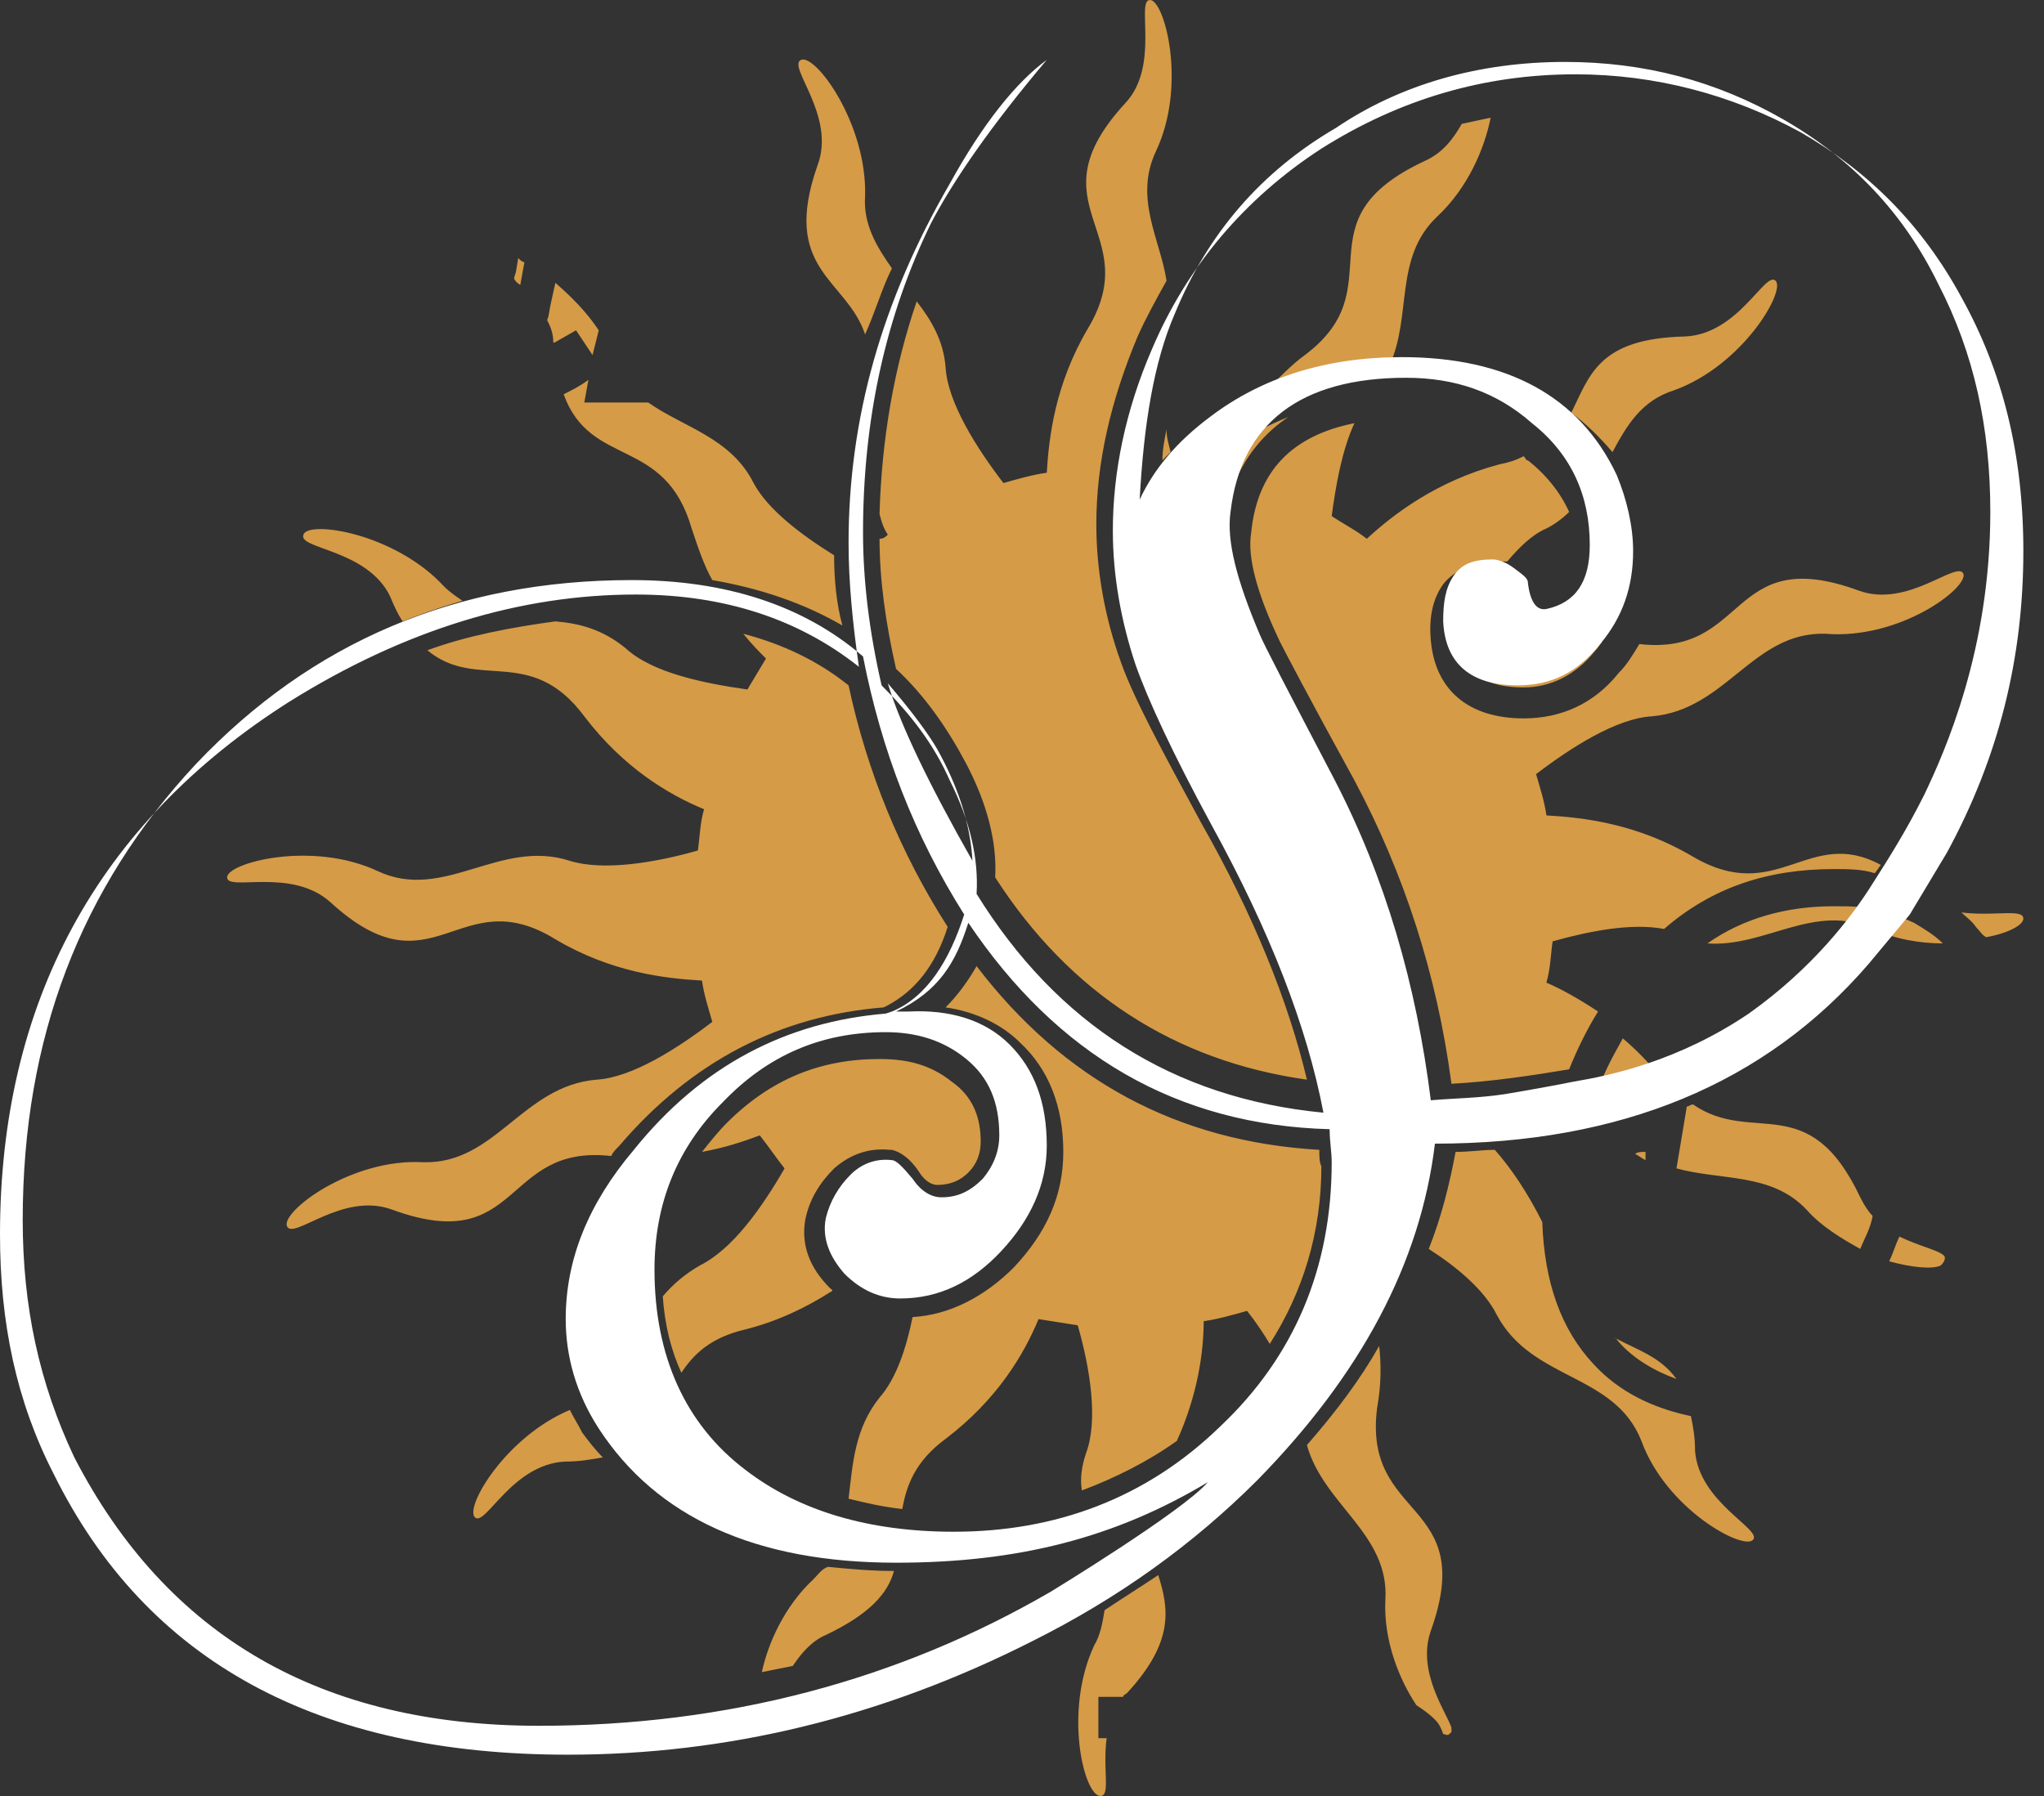 <?xml version="1.0" encoding="utf-8"?>
<!-- Generator: Adobe Illustrator 24.0.1, SVG Export Plug-In . SVG Version: 6.00 Build 0)  -->
<svg version="1.1" id="Ebene_1" xmlns="http://www.w3.org/2000/svg" xmlns:xlink="http://www.w3.org/1999/xlink" x="0px" y="0px"
	 viewBox="0 0 99 87" style="enable-background:new 0 0 99 87;" xml:space="preserve">
<rect x="0" y="0" width="99" height="87" fill="#333333" stroke="none"/>
<style type="text/css">
	.st0{fill:#D59B47;}
	.st1{fill:#FFFFFF;}
</style>
<path class="st0" d="M63.9,55.7c-6.9-0.4-12.4-3.4-16.6-8.9c-0.4,0.7-0.9,1.4-1.5,2c1.4,0.2,2.7,0.8,3.6,1.7
	c1.4,1.3,2.1,3.1,2.1,5.3c0,2.1-0.8,3.9-2.4,5.6c-1.4,1.4-3.1,2.3-4.9,2.4c-0.3,1.5-0.8,3-1.6,3.9c-1.2,1.5-1.3,3.2-1.5,4.9
	c0.8,0.2,1.7,0.4,2.6,0.5c0.2-1.1,0.6-2.3,2.1-3.4c2.5-1.9,3.8-4.1,4.5-5.8c0.6,0.1,1.3,0.2,1.9,0.3c0.6,2.1,1,4.6,0.4,6.2
	c-0.2,0.6-0.3,1.2-0.2,1.8c1.6-0.6,3.2-1.4,4.6-2.4c1-2.2,1.3-4.3,1.3-5.8c0.7-0.1,1.4-0.3,2.1-0.5c0.4,0.5,0.8,1.1,1.1,1.6
	c1.6-2.5,2.5-5.4,2.5-8.6C63.9,56.3,63.9,56,63.9,55.7z M48.2,45.3c3.2,4.4,7.3,7.2,12.2,8.3C55.5,52.3,51.3,49.5,48.2,45.3z
	 M47.7,44.7c0.1,0.2,0.3,0.4,0.4,0.5c-0.5-0.6-0.9-1.2-1.3-1.9l0,0c0.1,0.2,0.3,0.4,0.4,0.7L47.7,44.7z M25.2,13.8l0.2-1.1
	c-0.1,0-0.2-0.1-0.3-0.2l-0.1,0.6c0,0.1-0.1,0.3-0.1,0.4C25,13.7,25.2,13.8,25.2,13.8z M53.2,76.2c0.8-0.5,1.6-1,2.4-1.5
	C54.7,75.3,53.9,75.8,53.2,76.2z M95.7,44.9c0.2,0.2,0.3,0.4,0.5,0.5c1.1-0.2,1.8-0.6,1.8-0.9c0-0.5-1.4-0.1-3-0.3
	C95.2,44.4,95.5,44.6,95.7,44.9z M95.1,27.8c-0.3-0.7-2.7,1.7-5.1,0.8c-6.3-2.3-5.3,3.2-10.6,2.6c-0.3,0.5-0.6,1-1,1.4
	c-1.2,1.5-2.8,2.2-4.6,2.2c-2.7,0-4.3-1.4-4.5-3.8c-0.1-1.1,0.1-2,0.6-2.7c0.4-0.5,1.2-1.1,2.7-1.1c0.1,0,0.2,0,0.4,0
	c0.6-0.7,1.2-1.3,1.9-1.6c0.4-0.2,0.8-0.5,1.1-0.8c-0.4-0.9-1.1-1.8-2-2.5c-0.1,0-0.1-0.1-0.2-0.2c-0.4,0.2-0.7,0.3-1.2,0.4
	c-3,0.8-5.1,2.4-6.4,3.6c-0.5-0.4-1.1-0.7-1.7-1.1c0.2-1.5,0.5-3.2,1.1-4.5c-3,0.6-4.7,2.3-5,5.3c-0.2,1.2,0.3,3,1.4,5.3
	c0.2,0.4,1.4,2.7,3.6,6.7c2.4,4.5,4,9.4,4.7,14.7c1.9-0.1,3.9-0.4,5.7-0.7c0.4-1,0.9-2,1.4-2.8c-0.9-0.6-1.8-1.1-2.5-1.4
	c0.2-0.7,0.2-1.3,0.3-2c1.8-0.5,3.8-0.9,5.4-0.6c2.3-2,5-2.9,8.2-2.9c0.7,0,1.4,0,2,0.2c0.1-0.1,0.2-0.3,0.3-0.4
	c-3.5-1.9-5,2-9.1-0.4c-2.7-1.6-5.3-1.9-7.1-2c-0.1-0.7-0.3-1.3-0.5-2c1.7-1.3,3.9-2.7,5.6-2.8c3.6-0.3,4.9-4.1,8.4-4
	C92,31,95.3,28.5,95.1,27.8z M69.6,10.5c1.5-1.4,2.3-3.3,2.6-4.8c-0.5,0.1-0.9,0.2-1.4,0.3c-0.4,0.7-0.9,1.4-1.8,1.8
	c-6.2,2.9-1.4,6.1-5.8,9.4c-0.7,0.5-1.2,1.1-1.8,1.6c1.8-0.7,3.7-1.1,5.9-1.1C68.4,15.3,67.5,12.5,69.6,10.5z M56.7,21.9
	c-0.1-0.4-0.2-0.7-0.2-1.1c-0.1,0.5-0.2,1-0.2,1.5C56.4,22.2,56.5,22.1,56.7,21.9z M77.2,31.6c0.2-0.2,0.3-0.4,0.4-0.5
	c-0.6,0-1.2,0-1.8,0.1c-0.2,0-0.3,0.1-0.5,0.1c-0.1,0-0.2,0-0.2,0c0,0-0.1,0-0.1,0c-1.2,0.2-2.2,0.5-3,0.8c-0.4-0.5-0.7-1-1.1-1.5
	c0,0.1,0,0.2,0,0.4c0.1,1.2,0.5,2.3,2.9,2.3C75.1,33.3,76.3,32.7,77.2,31.6z M71.2,29.3c-0.2,0.2-0.3,0.6-0.3,0.9
	c0.2-0.4,0.5-0.9,0.8-1.3C71.4,29.1,71.3,29.3,71.2,29.3z M77.1,23.6c0,0,0.1-0.1,0.1-0.2c-0.5-0.9-1.2-1.6-2-2.1
	C76,21.9,76.6,22.7,77.1,23.6z M76.1,20c0.7,0.5,1.4,1.2,2,1.9c0.7-1.3,1.4-2.5,3-3c3.3-1.2,5.4-4.8,4.9-5.3
	c-0.5-0.5-1.8,2.6-4.4,2.7C77.4,16.4,77,18.2,76.1,20z M87.5,58.6c0.7,0.8,1.7,1.4,2.6,1.9c0.2-0.5,0.5-1,0.6-1.6
	c-0.2-0.2-0.4-0.5-0.6-0.9c-2.5-5.3-5.2-2.5-8.1-4.5c-0.1,0-0.2,0.1-0.3,0.1l-0.2,1.2c-0.1,0.6-0.2,1.2-0.3,1.8
	C83.4,57.2,85.8,56.8,87.5,58.6z M79.2,55.9c0.2,0.1,0.3,0.2,0.5,0.3c0-0.1,0-0.3,0-0.4C79.5,55.8,79.3,55.8,79.2,55.9z M78.4,65
	c0.7,0.8,1.7,1.4,2.8,1.8c-0.8-1.1-1.9-1.4-3-2C78.3,64.8,78.3,64.9,78.4,65z M76.7,53.5c-0.6,0.1-1.2,0.2-1.8,0.4
	c2-0.3,3.9-0.8,5.8-1.4c0,0,0,0,0,0l-0.4,0.2l0.2-0.4c-0.6-0.8-1.2-1.4-1.9-2c-0.5,0.9-1,1.8-1.3,2.8l-0.2,0.4L76.7,53.5z M92,59.9
	c-0.2,0.4-0.3,0.8-0.5,1.2c1.1,0.3,2.1,0.4,2.5,0.2c0.1-0.1,0.2-0.2,0.2-0.4C94.1,60.6,93,60.4,92,59.9z M63.3,70
	c0.8,2.9,4,4.3,3.8,7.5c-0.1,2,0.7,3.9,1.5,5.1c0.3,0.2,0.6,0.4,0.9,0.7c0.2,0.2,0.3,0.4,0.4,0.7c0.1,0,0.2,0.1,0.3,0
	c0,0,0.1-0.1,0.1-0.1v-0.2C70.1,83,68.6,81,69.3,79c2.3-6.4-3.3-5.3-2.6-10.8c0.2-1.1,0.2-2.1,0.1-3C65.9,66.8,64.7,68.4,63.3,70z
	 M70.5,55.8c-0.3,1.6-0.7,3.2-1.3,4.7c1.4,0.9,2.7,2,3.3,3.2c1.7,3.2,5.7,2.8,7,6.1c1.2,3.3,4.9,5.3,5.4,4.8
	c0.5-0.5-2.6-1.8-2.8-4.3c0-0.7-0.1-1.2-0.2-1.7c-1.9-0.4-3.5-1.2-4.7-2.5c-1.6-1.7-2.4-4-2.5-6.9c-0.7-1.4-1.5-2.6-2.3-3.5
	C71.8,55.7,71.2,55.8,70.5,55.8z M92.6,43c0,0-0.1-0.1-0.2-0.1c-0.2,0.3-0.4,0.6-0.6,0.9l-0.3,0.4l-0.5-0.1
	c-0.7-0.2-1.4-0.2-2.2-0.2c-2.3,0-4.4,0.6-6.1,1.8c2.8,0.2,5.2-2,8-0.7c1.1,0.5,2.3,0.7,3.4,0.7c-0.4-0.4-0.9-0.7-1.4-1l-0.9-0.4
	l0.5-0.8C92.4,43.3,92.5,43.1,92.6,43z M39.4,76.5c-1.4,1.3-2.2,3.1-2.5,4.5c0.5-0.1,1-0.2,1.5-0.3c0.4-0.6,0.9-1.2,1.6-1.5
	c2.1-1,3-2,3.3-3.1c-1.1,0-2.2-0.1-3.2-0.2C39.8,76,39.6,76.3,39.4,76.5z M49.3,55.3c0,1-0.4,1.9-1.1,2.6c-0.7,0.7-1.6,1.1-2.6,1.1
	c-0.7,0-1.4-0.4-2.1-1.1c-0.3-0.4-0.5-0.5-0.6-0.6c0,0-0.1,0-0.1,0c-0.5,0-0.9,0.2-1.2,0.5c-0.5,0.5-0.8,1-0.9,1.6
	c-0.1,0.7,0.1,1.3,0.7,1.9c0.1,0.1,0.2,0.2,0.4,0.3c0.4-0.3,0.7-0.6,1-0.9c0.5,0.4,1.1,0.7,1.7,1.1c0,0.1,0,0.2,0,0.4
	c1.3-0.2,2.4-0.8,3.5-1.9c1.3-1.3,1.9-2.8,1.9-4.4c0-1.8-0.5-3.2-1.6-4.1c-0.5-0.4-1-0.7-1.6-1c0.2,0.2,0.4,0.3,0.7,0.5
	C48.6,52.2,49.3,53.6,49.3,55.3z M40.2,62.4c-1-1-1.4-2.1-1.2-3.3c0.2-1,0.7-1.8,1.4-2.5c0.8-0.7,1.7-1,2.7-0.9h0.1
	c0.4,0.1,0.9,0.4,1.4,1.2c0.3,0.4,0.6,0.5,0.8,0.5c0.6,0,1.1-0.2,1.5-0.6c0.4-0.4,0.6-0.9,0.6-1.5c0-1.2-0.4-2.2-1.4-2.9
	c-1-0.8-2.1-1.1-3.5-1.1c-2.9,0-5.3,1-7.4,3.1c-0.4,0.4-0.8,0.9-1.2,1.4c1.1-0.2,2-0.5,2.8-0.8c0.4,0.5,0.8,1.1,1.2,1.6
	c-1.1,1.9-2.5,3.9-4.1,4.7c-0.7,0.4-1.3,0.9-1.8,1.5c0.1,1.4,0.4,2.6,0.9,3.7c0.6-0.9,1.4-1.7,3.1-2.1c1.6-0.4,3-1.1,4.1-1.8
	C40.4,62.5,40.3,62.5,40.2,62.4z M32.2,55.9c0.4-0.7,0.8-1.3,1.3-1.9c-0.7,0.6-1.4,1.2-2,2C31.8,55.9,32,55.9,32.2,55.9z M19.5,30.1
	c1-0.4,1.9-0.7,2.9-1c-0.3-0.2-0.6-0.4-0.9-0.7c-2.4-2.6-6.6-3.2-6.8-2.5c-0.3,0.7,3.1,0.7,4.2,3C19.1,29.4,19.3,29.8,19.5,30.1z
	 M23,73.5c0.5,0.5,1.8-2.6,4.4-2.7c0.7,0,1.2-0.1,1.8-0.2c-0.4-0.4-0.7-0.8-1-1.2c-0.2-0.4-0.4-0.7-0.6-1.1
	C24.5,69.6,22.5,73,23,73.5z M30.8,70c0.8-0.5,1.2-1.1,1.6-1.8c-0.6-1-1-2.1-1.2-3.3c-0.5,1-1.1,2-2.1,2.7c0.2,0.3,0.3,0.6,0.5,0.9
	C29.9,69,30.3,69.5,30.8,70z M41.3,74.3c-0.2,0-0.4-0.1-0.6-0.2c0,0,0,0.1,0,0.1C40.9,74.3,41.1,74.3,41.3,74.3z M26.9,13.7
	l-0.2,0.9c-0.1,0.4-0.1,0.7-0.2,0.9c0.2,0.4,0.3,0.7,0.3,1.1c0.1,0,0.2-0.1,0.4-0.2l0.7-0.4l0.8,1.2l0.3-1.2
	C28.4,15.1,27.7,14.4,26.9,13.7z M40.4,26.9c-1.6-1-3.2-2.2-3.9-3.5c-1.1-2.2-3.4-2.7-5.1-3.9h-3.1l0.2-1.1
	c-0.4,0.3-0.8,0.5-1.2,0.7c1.3,3.6,4.9,2,6.2,6.5c0.3,0.9,0.6,1.8,1,2.5c2.3,0.4,4.4,1.1,6.3,2.2C40.5,29.2,40.4,28,40.4,26.9z
	 M45.9,44.9c-2.3-3.6-3.9-7.5-4.8-11.7c-1.5-1.2-3.2-2-5.1-2.5c0.4,0.5,0.8,0.9,1.1,1.2c-0.3,0.5-0.6,1-0.9,1.5
	c-2.1-0.3-4.6-0.8-5.9-2c-1.1-0.9-2.2-1.2-3.4-1.3c-2.2,0.3-4.3,0.7-6.2,1.4c2.4,2,5-0.3,7.6,3.2c1.9,2.5,4.1,3.8,5.8,4.5
	c-0.2,0.7-0.2,1.3-0.3,2c-2.1,0.6-4.6,1-6.2,0.5c-3.4-1.1-6.1,2-9.3,0.5c-3.2-1.5-7.3-0.4-7.3,0.3c0,0.7,3.1-0.5,5,1.2
	c5,4.6,6.2-1.1,10.9,1.8c2.7,1.6,5.3,1.9,7.1,2c0.1,0.7,0.3,1.3,0.5,2c-1.7,1.3-3.9,2.7-5.6,2.8c-3.6,0.3-4.9,4.1-8.4,4
	c-3.5-0.2-6.9,2.4-6.6,3.1c0.3,0.7,2.7-1.7,5.1-0.8c6.3,2.3,5.3-3.2,10.6-2.6c0.1-0.2,0.2-0.3,0.4-0.5c3.5-4.1,7.8-6.3,12.8-6.7
	l0.2-0.1C44.3,48,45.3,46.8,45.9,44.9z M46.5,42.6c-0.4-0.5-0.7-1.1-0.9-1.6c0.4,0.7,0.8,1.5,1.2,2.2v-0.3c0-0.1,0-0.2,0-0.4
	L46.5,42.6z M59.7,39.3c2.8,5.1,4.7,9.8,5.6,14l0.2,1.1h0l0,0.5c0,0.5,0.1,1.1,0.1,1.7c0,3.8-1.1,7.2-3.2,10.1
	c0.2,0.4,0.4,0.9,0.5,1.3c1.4-1.7,2.7-3.5,3.6-5.3c-0.2-0.7-0.4-1.2-0.6-1.8c0.6-0.4,1.2-0.9,1.9-1.4c0,0,0,0,0.1,0
	c0.6-1.6,1-3.2,1.2-4.8l0.1-0.5H69l-0.1-0.7c-0.7-5.3-2.2-10.3-4.6-14.8c-2.2-4.1-3.4-6.4-3.6-6.8c-1.2-2.7-1.7-4.7-1.5-6.2
	c0.2-1.9,1.1-4.1,3.2-5.5c-1,0.4-1.9,0.9-2.8,1.4c-0.2,0.5-0.5,0.9-0.6,1.3C58.6,23,58.3,23,58,22.9c-0.9,0.8-1.6,1.7-2,2.7
	l-1.1-0.2c0,0,0,0.1,0,0.2c0,2.1,0.4,4.1,1.1,6.2C56.5,33.4,57.8,36,59.7,39.3z M53,79.7c-1.5,3.2-0.5,7.3,0.3,7.3
	c0.5,0,0.1-1.3,0.3-2.8h-0.4v-2h1.2c0-0.1,0.1-0.1,0.2-0.2c2.3-2.5,2-4.1,1.5-5.7c-0.9,0.6-1.7,1.1-2.6,1.7
	C53.4,78.6,53.3,79.2,53,79.7z M43.2,13c-0.7-1-1.4-2.1-1.3-3.5C42,6,39.5,2.6,38.8,2.9c-0.7,0.3,1.7,2.7,0.8,5.1
	c-1.8,5.1,1.4,5.5,2.3,8.2C42.4,15.1,42.7,14,43.2,13z M56,7.3C57.5,4.1,56.4,0,55.7,0c-0.7,0,0.5,3.2-1.2,5c-4.6,5,1,6.2-1.8,10.9
	c-1.6,2.7-1.9,5.3-2,7c-0.7,0.1-1.4,0.3-2.1,0.5c-1.3-1.7-2.7-3.9-2.8-5.6c-0.1-1.3-0.7-2.3-1.4-3.2c-1.1,3.2-1.7,6.7-1.8,10.3
	c0.1,0.4,0.2,0.7,0.4,1c-0.1,0.1-0.2,0.2-0.4,0.2c0,2,0.3,4.1,0.8,6.3c1.4,1.3,2.5,2.9,3.4,4.6c1,1.9,1.5,3.8,1.4,5.5
	c3.6,5.6,8.7,8.9,15.1,9.8c-0.9-3.8-2.6-8-5.1-12.4c-1.9-3.5-3.3-6.1-3.9-7.8c-0.8-2.2-1.2-4.5-1.2-6.7c0-3,0.7-6,2-9.1
	c0.4-0.9,0.9-1.8,1.4-2.7C56.2,11.6,54.9,9.6,56,7.3z"/>
<path class="st1" d="M76.2,52.4c-1,0.2-2.1,0.4-3.3,0.6c-1.3,0.2-2.5,0.2-3.6,0.3c-0.7-5.6-2.2-10.8-4.7-15.6
	c-2.2-4.2-3.4-6.5-3.6-7c-1.1-2.6-1.6-4.5-1.4-5.9c0.5-4.3,3.4-6.5,8.5-6.5c2.4,0,4.4,0.7,6.1,2.2c1.9,1.5,2.8,3.5,2.8,5.9
	c0,1.8-0.7,2.8-2.1,3.1c-0.5,0.1-0.8-0.4-0.9-1.3c0-0.2-0.3-0.4-0.7-0.7c-0.4-0.3-0.8-0.4-1-0.4c-0.9,0-1.5,0.2-1.9,0.8
	c-0.4,0.6-0.5,1.3-0.5,2.2c0.1,2.1,1.4,3.1,3.6,3.1c1.6,0,2.9-0.6,4-2c1.1-1.3,1.6-2.8,1.6-4.5c0-1.2-0.3-2.5-0.8-3.7
	c-1.8-3.8-5.3-5.7-10.4-5.7c-3.7,0-6.8,1-9.3,2.9c-1.6,1.2-2.7,2.5-3.4,4c0.2-3.7,0.7-6.7,1.7-9c1.6-3.9,4.2-6.9,7.8-9
	C67.8,4.1,71.6,3,75.8,3c3.8,0,7.3,0.9,10.6,2.8c3.3,1.9,5.8,4.5,7.5,8c1.7,3.3,2.5,6.9,2.5,11c0,6.7-2.2,11.6-3.2,13.7
	c-0.9,1.8-1.8,3.2-2.5,4.3c-1,1.6-2.9,4.1-6,6.3C81.3,51.4,78,52.1,76.2,52.4z M64.4,54.7c0,0.6,0.1,1.1,0.1,1.6
	c0,5.1-1.8,9.4-5.4,12.8c-3.6,3.5-8,5.1-12.9,5.1c-4.1,0-7.5-1-10.1-3c-2.9-2.2-4.4-5.5-4.4-9.7c0-3.2,1.1-5.9,3.3-8.1
	c2.2-2.3,4.8-3.4,7.9-3.4c1.5,0,2.8,0.4,3.9,1.3c1.1,0.9,1.6,2.1,1.6,3.7c0,0.8-0.3,1.5-0.8,2.1c-0.6,0.6-1.2,0.9-2,0.9
	c-0.5,0-1-0.3-1.4-0.9c-0.5-0.6-0.8-0.9-1-0.9c-0.8-0.1-1.5,0.2-2,0.7c-0.6,0.6-1,1.3-1.2,2.1c-0.2,1,0.2,1.9,0.9,2.7
	c0.8,0.8,1.7,1.2,2.7,1.2c1.9,0,3.5-0.8,4.9-2.3c1.4-1.5,2.2-3.2,2.2-5.1c0-2.1-0.6-3.7-1.8-4.9c-1.2-1.2-2.9-1.7-4.9-1.6h-0.2h-0.1
	L43.4,49c2.1-1,2.9-2.4,3.5-4.3C51.2,51.1,57,54.5,64.4,54.7z M47.1,41.7C45,38,43.6,35.1,43,33.1c1.2,1.4,2,2.5,2.4,3.2
	C46.4,38.1,47,39.9,47.1,41.7z M46.7,44.3c-0.7,2.2-1.8,4-3.5,4.7l-0.3,0.1c-4.8,0.4-8.9,2.5-12.2,6.6c-2.2,2.6-3.3,5.3-3.3,8.2
	c0,1.8,0.5,3.6,1.6,5.3c2.8,4.3,7.6,6.5,14.4,6.5c5.9,0,10.6-1.2,15.1-3.9c-1.2,1.4-7.6,5.3-7.6,5.3c-7.4,4.3-15.7,6.5-24.8,6.5
	c-10.5,0-18-4.3-22.5-13C1.9,67,1.1,63.3,1.1,59.1C1.1,50.3,3.9,43,9.5,37c5.6-5.9,12.6-8.9,21.1-8.9c4.5,0,8.3,1.2,11.2,3.7
	C42.7,36.4,44.3,40.5,46.7,44.3z M92.5,44.3c0.6-1,1.2-2,1.8-3c2.5-4.6,3.7-9.4,3.7-14.6c0-4.7-1-8.7-3-12.3c-1.9-3.5-4.5-6.1-7.8-8
	c-3.3-1.8-7-2.8-10.9-2.8c-4.4,0-8.5,1.2-12.3,3.6c-3.7,2.4-6.5,5.7-8.2,9.7c-1.3,3-1.9,6-1.9,8.8c0,2.2,0.4,4.4,1.1,6.5
	c0.6,1.7,1.8,4.3,3.7,7.8c2.8,5.1,4.6,9.7,5.4,13.9c-7.3-0.7-12.9-4.3-16.8-10.6c0.1-1.7-0.3-3.5-1.3-5.5c-0.8-1.8-1.9-3.2-3.3-4.6
	c-0.6-2.6-0.9-5.1-0.9-7.4c0-5.5,1.1-10.5,3.3-15c1.1-2.1,2.9-4.7,5.6-7.9c-1.5,1.1-3.1,3.1-4.7,6c-3.3,5.7-4.9,11.4-4.9,17.4
	c0,1.9,0.2,3.9,0.5,6c-2.9-2.3-6.5-3.5-10.8-3.5c-5.6,0-11.2,1.7-16.8,5.2C4.7,39.9,0,48.6,0,59.8c0,4.3,0.8,8.1,2.6,11.6
	C7.1,80.5,15.4,85,27.5,85c7.7,0,15.2-1.8,22.5-5.5c4.2-2.1,7.8-4.7,10.9-7.8c5-5.1,7.9-10.5,8.6-16.3c9,0,16-2.9,21-8.7L92.5,44.3z
	"/>
</svg>
